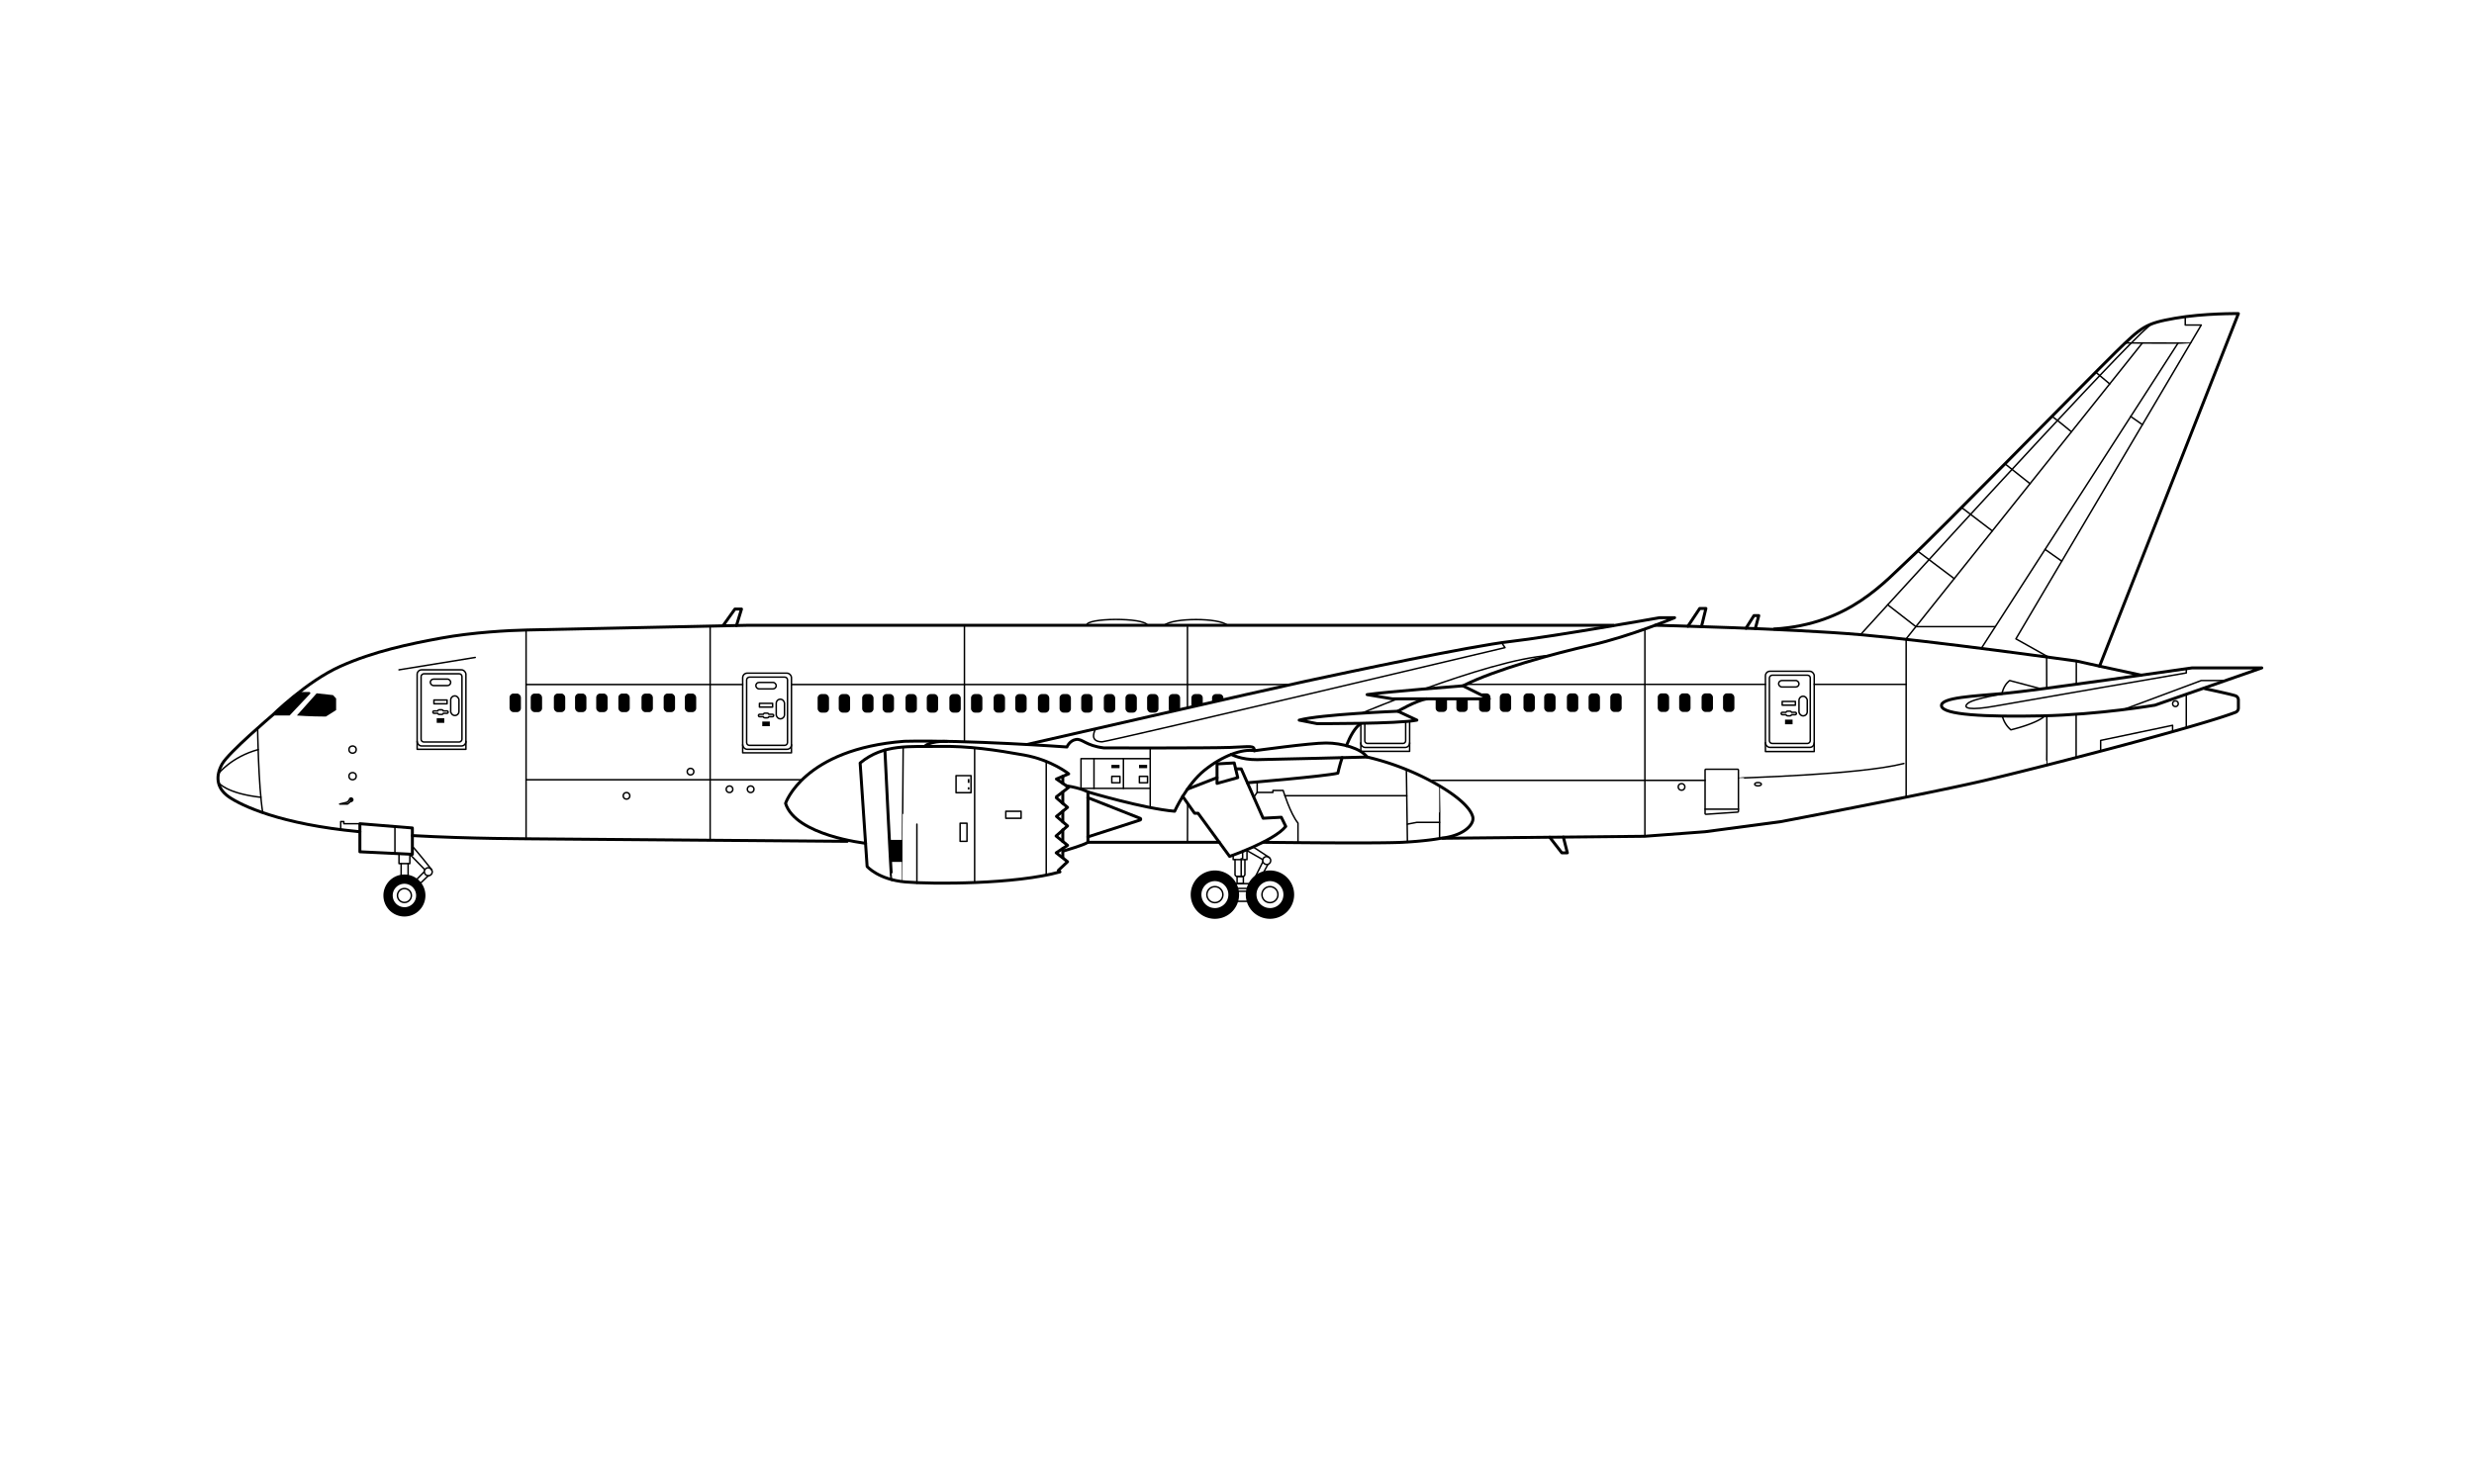 <svg viewBox="0 0 2500 1500" xmlns="http://www.w3.org/2000/svg"><defs><style>.cls-1,.cls-2{fill:none;stroke:#000;stroke-linecap:round;stroke-linejoin:round;}.cls-1{stroke-width:1.5px;}.cls-2{stroke-width:3px;}</style></defs><g data-name="Layer 10" id="Layer_10"><rect height="4.83" width="20.09" y="893.17" x="1245.09" class="cls-1"></rect><path d="M363.66,840.7l-1-.09c-79.05-7.44-118.57-26.22-131.48-35.22s-13.31-21.52-6.65-33.26S275,723.22,275,723.22s34.83-34.44,68.87-49.7S414,650.83,445.65,645s68.48-7.83,87.26-8.22L757.13,632h873" class="cls-2"></path><path d="M856.13,850.39s-260.61-2-297.39-2.35c-28.35-.3-82.51-.13-142-3.45" class="cls-2"></path><polyline points="730.91 632.04 742.65 615.61 749.3 615.61 744.22 632.31" class="cls-2"></polyline><path d="M260.34,736s.67,57.26,5.14,85.35" class="cls-1"></path><path d="M220.8,781.89S234,765,260.85,757.66" class="cls-1"></path><path d="M220.8,791.07s7.76,10.9,42.81,14.83" class="cls-1"></path><path d="M275,723.22h17.61l20.67-21.87a1.11,1.11,0,0,0-.81-1.87h-10"></path><path d="M320,700.78,300,723.22s13.66,1.07,29.29,1.07l10.36-6.55V706l-3.13-3.39Z"></path><circle r="3.65" cy="757.66" cx="356.3" class="cls-1"></circle><circle r="3.65" cy="784.53" cx="356.3" class="cls-1"></circle><path d="M357.21,808.34a2.44,2.44,0,0,1-.72,1.73,2.39,2.39,0,0,1-1.72.72,2.36,2.36,0,0,1-1-.23l2.65-2.22-3.26.17-.6.83a2.44,2.44,0,0,1,.51-2.72,2.45,2.45,0,0,1,4.17,1.72Z"></path><polygon points="356.39 808.34 353.74 810.56 351.19 812.7 343.24 812.7 350.42 810.99 352.53 809.34 353.13 808.51 356.39 808.34" class="cls-1"></polygon><rect rx="4.57" height="76.97" width="49.3" y="677.04" x="421.52" class="cls-1"></rect><rect transform="translate(1161.7 269.35) rotate(90)" rx="2.78" height="41.3" width="68.97" y="694.88" x="411.69" class="cls-1"></rect><rect rx="3.26" height="6.52" width="20.61" y="686.43" x="434.83" class="cls-1"></rect><rect rx="4.17" height="19.83" width="8.35" y="703.39" x="455.43" class="cls-1"></rect><rect height="3.78" width="13.3" y="707.57" x="438.48" class="cls-1"></rect><rect height="4.7" width="7.63" y="725.96" x="441.32"></rect><path d="M451.58,718.59H448a1.88,1.88,0,0,0-1.72-1.14H444a1.85,1.85,0,0,0-1.71,1.14h-3.63a1.21,1.21,0,1,0,0,2.42h3.63a1.86,1.86,0,0,0,1.71,1.13h2.22A1.88,1.88,0,0,0,448,721h3.62a1.21,1.21,0,1,0,0-2.42Z" class="cls-1"></path><polygon points="363.67 832.59 363.67 860.96 416.7 863.5 416.7 836.89 363.67 832.59" class="cls-2"></polygon><polyline points="403.19 862.85 403.19 872.89 414.15 872.89 414.15 863.5 429.28 879.05" class="cls-1"></polyline><polyline points="405.35 872.89 405.35 885.22 412.39 885.22 412.39 872.89" class="cls-1"></polyline><path d="M408.67,883.94a21.23,21.23,0,1,0,21.23,21.22A21.23,21.23,0,0,0,408.67,883.94Zm0,33a11.82,11.82,0,1,1,11.82-11.82A11.81,11.81,0,0,1,408.67,917Z"></path><circle r="7.04" cy="905.16" cx="408.67" class="cls-1"></circle><rect rx="4.06" height="8.12" width="8.12" y="877.1" x="428.68" class="cls-1"></rect><polyline points="428.68 881.16 416.7 893.35 420.49 896.96 432.74 885.22" class="cls-1"></polyline><path d="M416.7,855.67c1,0,19.51,23.38,19.51,23.38" class="cls-1"></path><polyline points="344.3 838.59 344.3 830.43 347.44 830.43 347.44 832.59 363.67 832.59" class="cls-1"></polyline><line y2="862.71" x2="399.08" y1="835.46" x1="399.08" class="cls-1"></line><rect rx="3.91" height="18.75" width="11.48" y="701.04" x="514.91"></rect><rect rx="3.91" height="18.75" width="11.48" y="701.04" x="536.3"></rect><rect rx="3.91" height="18.75" width="11.48" y="701.04" x="559.7"></rect><rect rx="3.91" height="18.75" width="11.48" y="701.04" x="581.09"></rect><rect rx="3.91" height="18.75" width="11.48" y="701.04" x="602.48"></rect><rect rx="3.91" height="18.75" width="11.48" y="701.04" x="624.87"></rect><rect rx="3.91" height="18.75" width="11.48" y="701.08" x="648.26"></rect><rect rx="3.91" height="18.75" width="11.48" y="701.04" x="670.65"></rect><rect rx="3.91" height="18.75" width="11.48" y="701.04" x="692.04"></rect><line y2="636.74" x2="531.61" y1="847.83" x1="531.61" class="cls-1"></line><line y2="632.86" x2="717.61" y1="849.34" x1="717.61" class="cls-1"></line><line y2="691.91" x2="750.48" y1="691.91" x1="531.61" class="cls-1"></line><polyline points="421.52 749.45 421.52 757.35 470.83 757.35 470.83 749.45" class="cls-1"></polyline><circle r="3.33" cy="804.41" cx="633.09" class="cls-1"></circle><circle r="3.33" cy="779.96" cx="697.78" class="cls-1"></circle><circle r="3.33" cy="797.76" cx="737.17" class="cls-1"></circle><circle r="3.33" cy="797.76" cx="758.55" class="cls-1"></circle><line y2="788.17" x2="809.7" y1="788.17" x1="531.61" class="cls-1"></line><line y2="664.52" x2="480.22" y1="677.04" x1="403.19" class="cls-1"></line><rect rx="4.57" height="76.97" width="49.3" y="680.41" x="750.48" class="cls-1"></rect><rect transform="translate(1494.02 -56.24) rotate(90)" rx="2.78" height="41.3" width="68.97" y="698.24" x="740.65" class="cls-1"></rect><rect rx="3.26" height="6.52" width="20.61" y="689.8" x="763.78" class="cls-1"></rect><rect rx="4.17" height="19.83" width="8.35" y="706.75" x="784.39" class="cls-1"></rect><rect height="3.78" width="13.3" y="710.93" x="767.43" class="cls-1"></rect><rect height="4.7" width="7.63" y="729.32" x="770.27"></rect><path d="M780.54,722h-3.63a1.84,1.84,0,0,0-1.71-1.13H773a1.87,1.87,0,0,0-1.72,1.13h-3.63a1.21,1.21,0,0,0,0,2.42h3.63a1.88,1.88,0,0,0,1.72,1.14h2.22a1.85,1.85,0,0,0,1.71-1.14h3.63a1.21,1.21,0,1,0,0-2.42Z" class="cls-1"></path><polyline points="750.48 752.81 750.48 760.93 799.78 760.93 799.78 752.81" class="cls-1"></polyline><path d="M869.17,771.22l7.05,104.61s11.48,13.3,38.87,15.65,111.52,2.35,156-10.18l-1.57-1.56,9.26-8.74-11.48-9,11.48-7.57L1067.17,845l11.61-10.17-11.21-9.65,11.21-9.13S1066.65,806,1067,805.78s12.92-9.91,12.92-9.91l-12.39-8.48,12.39-5.22s-17.09-13.95-45.13-19-56-9.26-85.57-8.74S893,751.52,869.17,771.22Z" class="cls-2"></path><line y2="866.57" x2="1073.96" y1="857.62" x1="1073.96" class="cls-2"></line><line y2="850.53" x2="1073.96" y1="838.78" x1="1073.96" class="cls-2"></line><line y2="830.72" x2="1073.96" y1="820.02" x1="1073.96" class="cls-2"></line><line y2="812.04" x2="1073.96" y1="800.49" x1="1073.96" class="cls-2"></line><line y2="791.76" x2="1073.96" y1="784.7" x1="1073.96" class="cls-2"></line><line y2="884.58" x2="1057.22" y1="769.6" x1="1057.22" class="cls-1"></line><line y2="892.01" x2="984.87" y1="756" x1="984.87" class="cls-1"></line><path d="M911.74,891.13c-.12,0,.93-136.08.93-136.08" class="cls-1"></path><path d="M901.09,889.1c-.62-.17-6.89-131-6.89-131" class="cls-2"></path><polygon points="899.9 871.22 911.83 871.22 911.83 848.92 898.71 848.92 899.9 871.22"></polygon><rect height="18.29" width="6.95" y="832.1" x="970.2" class="cls-1"></rect><rect height="17.22" width="15.13" y="784" x="966.09" class="cls-1"></rect><rect height="3.86" width="1.71" y="787.44" x="977.92"></rect><rect height="2.25" width="1.71" y="795.76" x="977.92"></rect><path d="M934.85,754s5-5.08,22-4.66" class="cls-2"></path><rect height="7.08" width="15.46" y="820.02" x="1016.37" class="cls-1"></rect><path d="M1075,860.07c.69-.29,20.06-5.77,24.37-8.7V800.49s-6.38-3.8-21.68-6.2" class="cls-2"></path><path d="M1099.33,845.89l52.7-17a.93.93,0,0,0,.06-1.75l-52.76-20.86" class="cls-2"></path><path d="M1099.33,800.49S1156.26,817.42,1187,820c0,0,12.13-26.95,30.13-41.43s38-21.92,50.48-19.76c-.39-5.68-2.94-4.11-24.66-3.33s-127.36.5-127.36.5c-18.59-2.24-21.79-9.57-28.31-8.52s-9.13,7.57-9.13,7.57-101-7.31-164.35-5.75c-102,7.83-120,62.74-120,62.74,10.18,32.48,80.86,40.33,80.86,40.33" class="cls-2"></path><path d="M1195.13,805l12,17h3.52l31.89,43.63s45-15.65,56.74-30.32l-4.5-9.25-18.39,1-22.11-49.87h-5.48" class="cls-2"></path><line y2="786.02" x2="1229.83" y1="797.66" x1="1199.94" class="cls-2"></line><polygon points="1229.83 772.13 1229.83 791.84 1250.76 786.02 1247.2 771.15 1229.83 772.13" class="cls-2"></polygon><path d="M1267.59,758.83S1323.93,751,1340,751s35.22,5.48,41.48,14.19c0,0-94.89,2.44-111.13,2.64s-26.1-5.29-26.1-5.29" class="cls-2"></path><line y2="851.37" x2="1232.1" y1="851.37" x1="1099.33" class="cls-2"></line><line y2="812.04" x2="1200.09" y1="851.37" x1="1199.94" class="cls-1"></line><line y2="756.05" x2="1162.3" y1="816.27" x1="1162.3" class="cls-1"></line><polyline points="1162.3 796.88 1092.36 796.88 1092.36 766.83 1162.3 766.83" class="cls-1"></polyline><line y2="796.88" x2="1105.49" y1="766.83" x1="1105.49" class="cls-1"></line><line y2="796.88" x2="1135.23" y1="766.83" x1="1135.23" class="cls-1"></line><rect height="3.33" width="8.22" y="773.11" x="1123.1"></rect><rect height="3.33" width="8.22" y="773.11" x="1150.98"></rect><rect height="6.51" width="8.22" y="784.7" x="1123.49" class="cls-1"></rect><rect height="6.51" width="8.22" y="784.7" x="1151.37" class="cls-1"></rect><path d="M1037.64,752.52s240.84-55.13,282.06-64,165.91-35.48,207.13-40.17,150.26-24,150.26-24h15.13s-44.87,18.78-84,27.65-96.52,24.52-129.92,41.22" class="cls-2"></path><path d="M1381.46,702.09l25.63,4.3h97.82l-26.61-13.17S1399.26,699.35,1381.46,702.09Z" class="cls-2"></path><path d="M1312.84,727.91l17.94,3.52s82.18.4,101-3.52l-19.17-9S1334.42,722,1312.84,727.91Z" class="cls-2"></path><path d="M1360.55,753.71c3.83-9.6,8.57-18.34,14.45-22.26" class="cls-2"></path><path d="M1260.48,791.21s78.91-6.61,91.43-9.71c0,0,1.4-6.6,4.31-15.67" class="cls-2"></path><path d="M1412.57,718.91s18-10.56,29-12.52" class="cls-2"></path><path d="M1440.17,696c41.61-15,93.86-31.65,126-33.49" class="cls-1"></path><path d="M1376,720.87s14.71-6.22,36.54-14.6" class="cls-1"></path><path d="M1107.25,736.61s-8,13,6.36,13.22c11.74-1.31,407.22-95.22,407.22-95.22l-3.41-5" class="cls-1"></path><rect rx="3.91" height="18.75" width="11.48" y="701.55" x="826.23"></rect><rect rx="3.91" height="18.75" width="11.48" y="701.55" x="847.55"></rect><rect rx="3.91" height="18.75" width="11.48" y="701.55" x="871.23"></rect><rect rx="3.91" height="18.75" width="11.48" y="701.55" x="891.91"></rect><rect rx="3.91" height="18.75" width="11.48" y="701.55" x="915.05"></rect><rect rx="3.91" height="18.75" width="11.48" y="701.55" x="936.51"></rect><rect rx="3.91" height="18.75" width="11.48" y="701.55" x="959.35"></rect><rect rx="3.91" height="18.75" width="11.48" y="701.55" x="981.22"></rect><rect rx="3.91" height="18.75" width="11.48" y="701.55" x="1004.09"></rect><rect rx="3.91" height="18.75" width="11.48" y="701.55" x="1025.96"></rect><rect rx="3.91" height="18.75" width="11.48" y="701.55" x="1048.83"></rect><rect rx="3.91" height="18.75" width="11.48" y="701.55" x="1070.7"></rect><rect rx="3.91" height="18.75" width="11.48" y="701.55" x="1092.57"></rect><rect rx="3.91" height="18.75" width="11.48" y="701.55" x="1115.43"></rect><rect rx="3.91" height="18.75" width="11.48" y="701.55" x="1137.3"></rect><rect rx="3.91" height="18.75" width="11.48" y="701.55" x="1159.17"></rect><path d="M1192.52,705.47v10.92a3.68,3.68,0,0,1-.09.82l-9.89,2.25a3.89,3.89,0,0,1-1.5-3.07V705.47a3.93,3.93,0,0,1,3.92-3.92h3.65A3.92,3.92,0,0,1,1192.52,705.47Z"></path><path d="M1215.39,705.47V712l-11.48,2.61v-9.13a3.92,3.92,0,0,1,3.92-3.92h3.65A3.92,3.92,0,0,1,1215.39,705.47Z"></path><path d="M1236.26,705.47v1.78l-11.48,2.61v-4.39a3.92,3.92,0,0,1,3.92-3.92h3.65A3.92,3.92,0,0,1,1236.26,705.47Z"></path><path d="M1267.59,804.87l2.8-3.91h15.91v-2h10.34s7.14,23.39,15,33v19.47" class="cls-1"></path><line y2="790.36" x2="1270.39" y1="800.96" x1="1270.39" class="cls-1"></line><line y2="851.37" x2="1422.22" y1="778.52" x1="1421.17" class="cls-1"></line><path d="M1276.17,851.37s115,1.37,141.09,0,38.94-4.11,38.94-4.11c23.47-2.54,33.84-14.28,32.08-21.52s-11.74-20-43.63-37a266.87,266.87,0,0,0-63.19-23.57" class="cls-2"></path><path d="M1454.69,794.4c.16.09,0,52.86,0,52.86" class="cls-1"></path><polyline points="1422.22 833.04 1431.74 831.22 1454.69 831.22" class="cls-1"></polyline><line y2="804.31" x2="1421.54" y1="804.31" x1="1298.42" class="cls-1"></line><path d="M1723,778.41v43.76a.9.9,0,0,0,1,.9l31.87-2.18a.9.9,0,0,0,.83-.9V778.41a.89.89,0,0,0-.89-.89h-31.87A.89.89,0,0,0,1723,778.41Z" class="cls-1"></path><line y2="817.91" x2="1756.65" y1="817.91" x1="1723" class="cls-1"></line><line y2="788.76" x2="1723" y1="788.76" x1="1444.65" class="cls-1"></line><polyline points="1565.95 846.22 1578.22 862 1583.83 862 1579.78 846.09" class="cls-2"></polyline><line y2="833.04" x2="926.53" y1="892.68" x1="926.53" class="cls-1"></line><line y2="691.91" x2="1304.28" y1="691.91" x1="799.78" class="cls-1"></line><line y2="632.31" x2="974.57" y1="749.31" x1="974.57" class="cls-1"></line><line y2="633.67" x2="1199.94" y1="715.49" x1="1199.94" class="cls-1"></line><path d="M1176.61,632c8.61-7.69,55.49-7.69,63.68,0" class="cls-1"></path><path d="M1098.3,632c-1.81-7.49,58-8.15,61.29,0" class="cls-1"></path><line y2="845.3" x2="1662.17" y1="635.82" x1="1662.17" class="cls-1"></line><circle r="3.34" cy="795.4" cx="1699.22" class="cls-1"></circle><ellipse ry="1.67" rx="3.34" cy="792.67" cx="1776.48" class="cls-1"></ellipse><path d="M1756.65,786.61c0-.52,121-3.13,167.22-14.87" class="cls-1"></path><line y2="645.74" x2="1926.17" y1="805.67" x1="1926.17" class="cls-1"></line><path d="M2228.15,696.11c15.24,3.26,26.15,5.72,30.54,7.06a4.54,4.54,0,0,1,3.22,4.35v8.18A4.57,4.57,0,0,1,2259,720c-38.48,14.73-198.88,56-253.19,68.8-55.82,13.11-206.08,41.67-206.08,41.67L1723,840.7l-61.3,4.6-204,2" class="cls-2"></path><path d="M1672.54,632s135.5,3.26,207.5,9.53,218.09,26.6,218.09,26.6c17.42,3.88,17.42,3.88,27.13,6,13,2.86,25.9,5.63,38.19,8.24" class="cls-2"></path><path d="M2121.61,673.37,2261.91,317s-34.39-.52-64.13,4.7-33.39,8.35-60,34.43-181,183.66-207.13,207.66-61.56,67.29-137.74,72" class="cls-2"></path><polyline points="1705.64 632.98 1717.59 615.02 1723.85 615.02 1719.35 633.41" class="cls-2"></polyline><polyline points="1764.35 635.04 1772.37 622.26 1777.26 622.26 1773.74 635.42" class="cls-2"></polyline><rect rx="4.57" height="76.97" width="49.3" y="678.48" x="1783.98" class="cls-1"></rect><rect transform="translate(2525.6 -1091.67) rotate(90)" rx="2.78" height="41.3" width="68.97" y="696.31" x="1774.15" class="cls-1"></rect><rect rx="3.26" height="6.52" width="20.61" y="687.87" x="1797.29" class="cls-1"></rect><rect height="3.78" width="13.3" y="709" x="1800.94" class="cls-1"></rect><rect height="4.7" width="7.63" y="727.39" x="1803.78"></rect><path d="M1814.05,720h-3.63a1.88,1.88,0,0,0-1.72-1.13h-2.22a1.86,1.86,0,0,0-1.71,1.13h-3.63a1.21,1.21,0,1,0,0,2.42h3.63a1.85,1.85,0,0,0,1.71,1.14h2.22a1.88,1.88,0,0,0,1.72-1.14h3.63a1.21,1.21,0,0,0,0-2.42Z" class="cls-1"></path><polyline points="1783.98 750.88 1783.98 759.64 1833.29 759.64 1833.29 750.88" class="cls-1"></polyline><rect rx="4.17" height="19.83" width="8.35" y="703.75" x="1817.9" class="cls-1"></rect><line y2="868.88" x2="1276.05" y1="859.07" x1="1258.86" class="cls-1"></line><path d="M1248,868.88v14.94a2.19,2.19,0,0,0,2.29,2.08h5.41a2.19,2.19,0,0,0,2.29-2.08V869.3" class="cls-1"></path><path d="M1227.66,879.85a24.44,24.44,0,1,0,24.45,24.43A24.43,24.43,0,0,0,1227.66,879.85Zm0,38a13.61,13.61,0,1,1,13.61-13.6A13.6,13.6,0,0,1,1227.66,917.88Z"></path><circle r="8.1" cy="904.28" cx="1227.66" class="cls-1"></circle><rect transform="translate(-205.77 436.82) rotate(-17.95)" rx="4.06" height="8.12" width="8.12" y="865.76" x="1275.93" class="cls-1"></rect><polyline points="1276.13 871.07 1268.48 886.36 1273.2 888.62 1281.25 873.68" class="cls-1"></polyline><path d="M1266.31,856.08c7.36,4.7,16.33,10.67,16.33,10.67" class="cls-1"></path><path d="M1283.3,879.84a24.44,24.44,0,1,0,24.45,24.43A24.44,24.44,0,0,0,1283.3,879.84Zm0,38a13.61,13.61,0,1,1,13.61-13.61A13.6,13.6,0,0,1,1283.3,917.88Z"></path><circle r="8.1" cy="904.27" cx="1283.3" class="cls-1"></circle><polyline points="1246.13 864.35 1246.13 868.88 1260.09 868.88 1260.09 859.07" class="cls-1"></polyline><rect height="10.17" width="21.23" y="900.87" x="1245.09" class="cls-1"></rect><rect height="7.28" width="6.35" y="885.9" x="1250.08" class="cls-1"></rect><path d="M1424.44,729v21.94a4.56,4.56,0,0,1-4.57,4.56H1379.7a4.56,4.56,0,0,1-4.56-4.56V731.13" class="cls-1"></path><path d="M1420.44,729.32v19.35a2.79,2.79,0,0,1-2.78,2.78h-35.74a2.79,2.79,0,0,1-2.78-2.78V731.45" class="cls-1"></path><polyline points="1375.13 750.89 1375.13 759.42 1424.44 759.42 1424.44 750.89" class="cls-1"></polyline><path d="M1462.23,706.3v9.4a3.91,3.91,0,0,1-3.91,3.91h-3.66a3.91,3.91,0,0,1-3.91-3.91v-9.42Z"></path><path d="M1483.16,706.35v9.35a3.91,3.91,0,0,1-3.91,3.91h-3.65a3.92,3.92,0,0,1-3.92-3.91v-9.38Z"></path><path d="M1506.1,704.77V715.7a3.91,3.91,0,0,1-3.92,3.91h-3.65a3.91,3.91,0,0,1-3.91-3.91v-9.33l10.29,0-9-4.48a3.89,3.89,0,0,1,2.66-1h3.65A3.91,3.91,0,0,1,1506.1,704.77Z"></path><rect rx="3.91" height="18.75" width="11.48" y="700.86" x="1515.55"></rect><rect rx="3.91" height="18.75" width="11.48" y="700.86" x="1539.49"></rect><rect rx="3.91" height="18.75" width="11.48" y="700.86" x="1560.42"></rect><rect rx="3.91" height="18.75" width="11.48" y="700.86" x="1583.36"></rect><rect rx="3.91" height="18.75" width="11.48" y="700.86" x="1605.29"></rect><rect rx="3.91" height="18.75" width="11.48" y="700.86" x="1627.23"></rect><rect rx="3.91" height="18.75" width="11.48" y="700.86" x="1675.16"></rect><rect rx="3.91" height="18.75" width="11.48" y="700.86" x="1696.82"></rect><rect rx="3.91" height="18.75" width="11.48" y="700.86" x="1719.48"></rect><rect rx="3.91" height="18.75" width="11.48" y="700.86" x="1741.14"></rect><line y2="691.73" x2="1783.98" y1="691.73" x1="1481.35" class="cls-1"></line><line y2="691.73" x2="1926.17" y1="691.73" x1="1833.29" class="cls-1"></line><polyline points="2070.36 664.38 2037.09 645.74 2224.39 328.52 2208.22 328.52 2208.22 320.1" class="cls-1"></polyline><path d="M2147.6,346.63s65.87.4,66.1,0" class="cls-1"></path><line y2="655.43" x2="2002.09" y1="346.81" x1="2200.91" class="cls-1"></line><line y2="567.22" x2="2083.45" y1="555.32" x1="2066.58" class="cls-1"></line><line y2="429.23" x2="2164.93" y1="421" x1="2153.12" class="cls-1"></line><line y2="346.63" x2="2164.93" y1="645.74" x1="1926.17" class="cls-1"></line><path d="M1880,641.57s10.5-11.56,27.54-30.25C1978.9,533.1,2164.81,330,2175,327.18" class="cls-1"></path><polyline points="1907.58 611.32 1936.01 633.41 2016.28 633.41" class="cls-1"></polyline><line y2="584.85" x2="1974.77" y1="557.03" x1="1937.81" class="cls-1"></line><line y2="536.66" x2="2013.24" y1="512.98" x1="1982.2" class="cls-1"></line><line y2="488.9" x2="2051.37" y1="468.81" x1="2026.07" class="cls-1"></line><path d="M2073.38,421c.56-.57,19.85,15.46,19.85,15.46" class="cls-1"></path><line y2="388.04" x2="2131.88" y1="376.19" x1="2117.75" class="cls-1"></line><path d="M2285.57,675.09l-108,37.69s-56.35,9.59-114.27,10.8-99.84-1.08-101.37-9.92,34.07-10.12,63.81-12.8,189.39-25.77,189.39-25.77Z" class="cls-2"></path><polyline points="2145.43 717.33 2224.39 687.87 2248.94 687.87" class="cls-1"></polyline><path d="M2029.26,700.51s-34.43,5.1-40.69,10.38,2.59,7.31,27.71,2.77,193-33.49,193-33.49v-4.24" class="cls-1"></path><path d="M2023.42,723.88A26.52,26.52,0,0,0,2032,737.7s26.12-6.09,34.58-14.2" class="cls-1"></path><path d="M2061.74,696.05l-30.91-8.18s-5.09,3.14-7.44,11.61c-.17.63-.34,1.32-.49,2.06" class="cls-1"></path><path d="M2068.25,695.66c-.05-17.63-.11-31.28-.11-31.28" class="cls-1"></path><path d="M2068.14,773.36c.21-.06.22-24.3.17-49.91" class="cls-1"></path><line y2="691.61" x2="2098.13" y1="668.17" x1="2098.13" class="cls-1"></line><line y2="765.66" x2="2097.95" y1="721.95" x1="2097.95" class="cls-1"></line><polyline points="2122.72 759.23 2122.72 748.4 2195.43 733.13 2195.43 739.51" class="cls-1"></polyline><circle r="2.87" cy="711.3" cx="2198.3" class="cls-1"></circle><line y2="735.58" x2="2209.26" y1="701.72" x1="2209.26" class="cls-1"></line><line y2="884.9" x2="1254.22" y1="867.88" x1="1254.22" class="cls-1"></line><line y2="867.88" x2="1255.7" y1="859.62" x1="1255.7" class="cls-1"></line></g></svg>